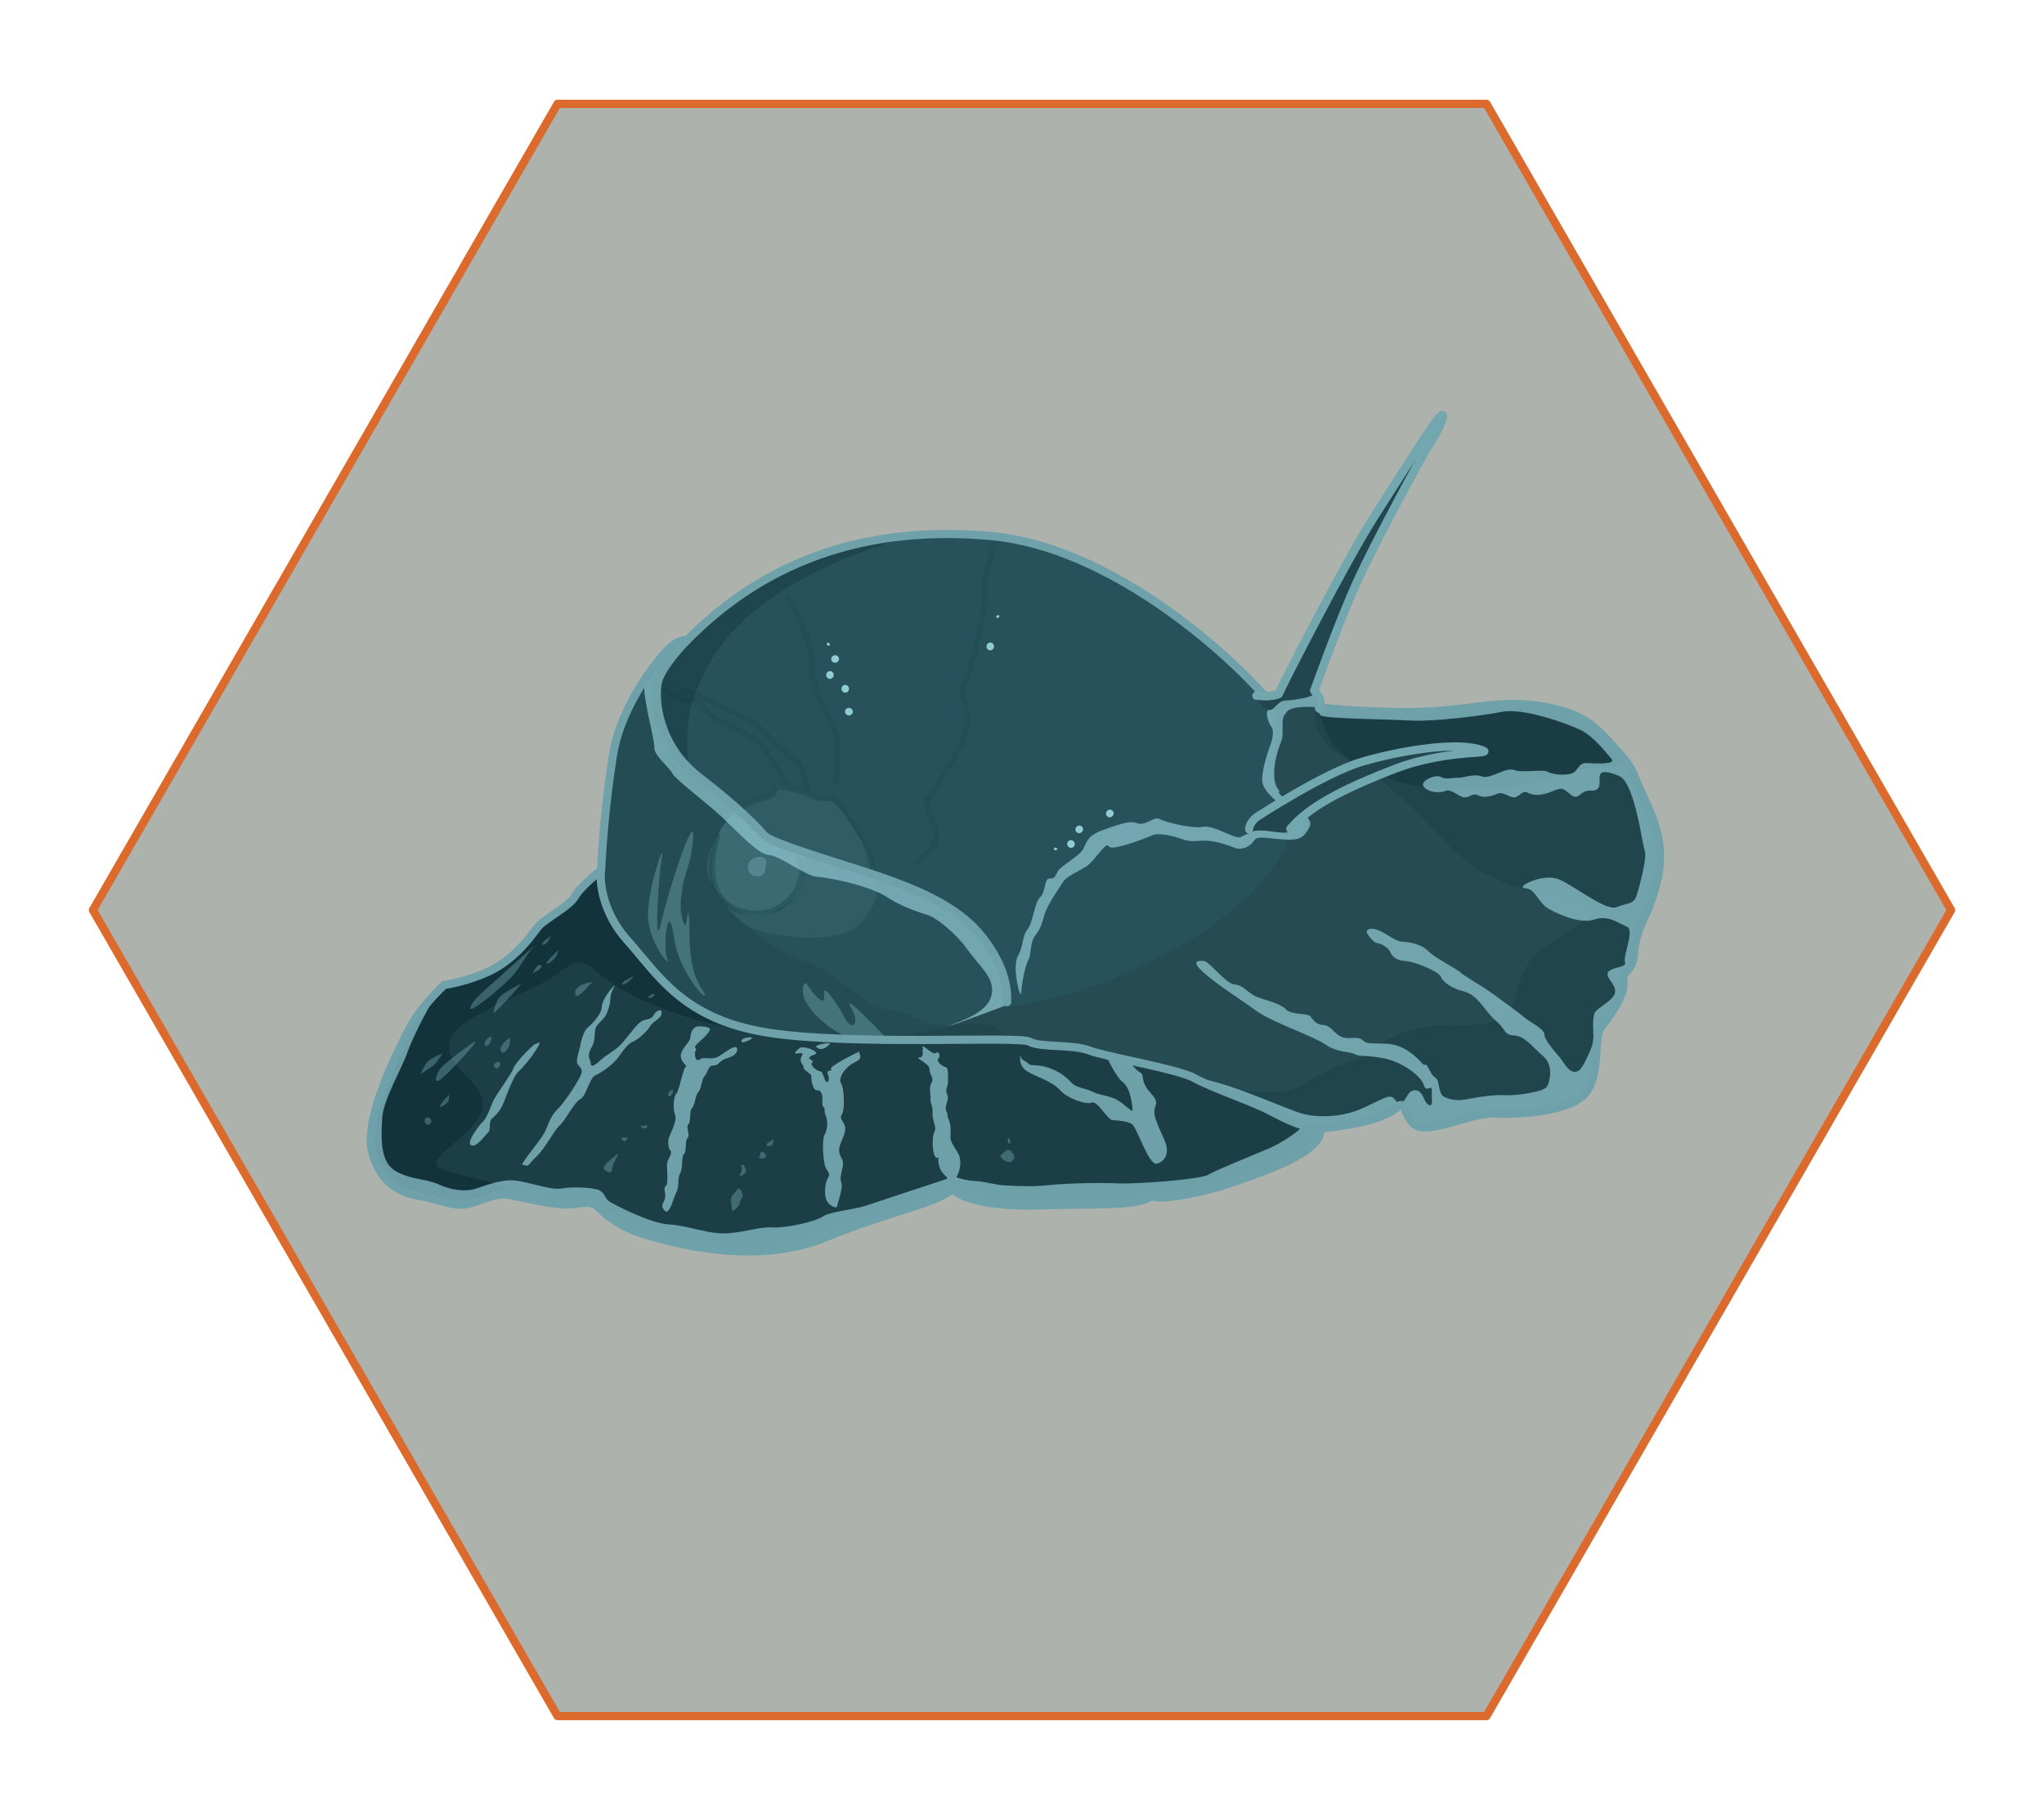 <svg width="374" height="333" viewBox="0 0 374 333" fill="none" xmlns="http://www.w3.org/2000/svg">
<path opacity="0.5" d="M270.891 19L103.106 19C102.314 19 101.586 19.428 101.179 20.113L17.287 165.387C16.902 166.072 16.902 166.906 17.287 167.612L101.179 312.887C101.565 313.572 102.314 314 103.106 314L270.891 314C271.682 314 272.41 313.572 272.817 312.887L356.709 167.612C357.094 166.928 357.094 166.093 356.709 165.387L272.817 20.113C272.431 19.428 271.682 19 270.891 19Z" fill="#5D665C"/>
<path d="M181.434 98.087C202.559 100.047 223.55 118.425 231.405 127.369C232.204 127.413 233.42 127.145 233.929 127.006C234.51 125.536 246.282 102.647 251.214 94.905C256.145 87.164 261.631 78.451 263.238 76.537C264.845 74.622 263.655 78.062 262.02 80.476C260.386 82.89 252.02 98.455 248.614 105.779C245.207 113.104 241.055 124.894 240.474 126.364C240.631 126.54 241.035 127.096 241.39 127.917C241.835 128.943 241.39 127.916 241.308 129.414C243.462 129.699 249.673 130.274 257.284 130.291C266.797 130.312 272.247 128.507 278.238 128.836C284.229 129.165 287.81 130.578 289.752 131.686C291.694 132.794 293.592 134.787 295.993 137.478C299.23 141.105 298.263 140.679 300.957 146.335C303.651 151.991 303.856 155.016 303.692 158.011C303.528 161.007 302.296 164.787 301.161 167.228C300.025 169.67 299.132 171.684 298.967 174.679C298.803 177.675 296.666 177.614 297.056 179.638C297.445 181.663 294.646 185.894 293.039 187.809C291.431 189.724 292.976 195.905 290.261 199.762C287.545 203.619 276.946 203.95 273.451 203.758C269.957 203.567 263.835 206.462 260.341 206.27C256.846 206.078 257.498 200.761 255.674 202.542C252.925 205.226 244.282 206.257 241.619 206.449C242.038 211.028 230.577 214.548 224.449 216.715C221.911 217.613 212.511 219.917 210.569 218.809C208.779 220.783 199.268 220.247 190.803 220.54C180.694 220.889 175.646 219.099 174.23 217.519C171.661 220.154 163.004 221.484 151.22 226.346C139.436 231.207 126.165 228.256 118.619 226.082C112.774 224.398 110.561 221.846 109.18 220.636C107.824 219.448 105.668 220.522 103.171 220.385C100.675 220.248 96.688 219.396 93.72 218.732C90.752 218.069 89.064 219.352 86.014 220.187C82.964 221.021 80.193 219.359 77.052 218.874C74.088 218.416 69.808 217.055 68.14 210.954C66.472 204.854 72.584 192.765 74.828 188.382C76.623 184.875 79.879 181.481 81.284 180.223C82.966 179.981 87.158 179.043 90.463 177.221C94.594 174.944 97.309 171.087 98.39 169.644C99.47 168.201 104.101 165.952 105.209 164.009C106.095 162.456 108.756 160.198 109.975 159.264C110.167 155.769 110.578 148.28 112.124 138.35C113.671 128.42 121.153 119.817 122.733 118.401C123.997 117.269 125.312 117.04 125.811 117.068C137.479 105.189 155.029 95.636 181.434 98.087Z" fill="#21454D"/>
<path opacity="0.23" d="M114.781 172.046C110.251 166.99 109.689 161.418 109.974 159.264C108.755 160.198 106.094 162.456 105.208 164.01C104.099 165.952 99.469 168.201 98.388 169.644C97.308 171.087 94.592 174.944 90.462 177.221C87.157 179.043 82.965 179.982 81.283 180.223C79.878 181.481 76.621 184.875 74.826 188.382C72.583 192.765 66.47 204.854 68.139 210.954C69.807 217.055 74.086 218.416 77.051 218.874C80.192 219.359 82.963 221.021 86.013 220.187C89.063 219.352 90.751 218.069 93.719 218.732C96.687 219.396 100.674 220.248 103.17 220.385C105.666 220.522 107.823 219.448 109.179 220.637C110.559 221.846 112.773 224.398 118.618 226.082C126.164 228.256 139.435 231.207 151.219 226.346C163.003 221.484 171.66 220.154 174.229 217.519C175.645 219.099 180.693 220.889 190.801 220.54C199.267 220.247 208.777 220.783 210.567 218.809C212.51 219.917 221.91 217.613 224.448 216.715C230.576 214.548 242.037 211.028 241.618 206.449C238.955 206.64 234.92 204.586 232.389 203.242C229.267 201.583 221.469 198.932 218.555 197.27C215.642 195.608 202.245 193.37 199.304 192.207C196.363 191.044 190.317 191.714 188.375 190.606C186.433 189.498 156.786 191.377 140.892 189.002C124.998 186.628 120.443 178.366 114.781 172.046Z" fill="#0D2B34"/>
<path opacity="0.28" d="M181.433 98.087C202.557 100.047 223.548 118.425 231.403 127.369C232.914 129.054 233.533 131.158 233.654 131.999L233.215 139.987C232.976 141.309 232.786 144.17 233.94 145.034C235.094 145.899 237.585 148.573 238.686 149.802C238.807 150.643 238.643 152.403 237.024 152.715C234.999 153.105 233.815 165.558 207.115 177.614C199.571 181.019 193.306 182.865 183.711 184.341C174.116 185.818 177.309 191.501 140.891 189.002C124.997 186.628 120.443 178.366 114.78 172.046C110.25 166.99 109.688 161.418 109.973 159.264C110.165 155.769 110.576 148.28 112.123 138.35C113.669 128.42 121.151 119.817 122.731 118.401C123.995 117.269 125.31 117.041 125.809 117.068C137.477 105.189 155.027 95.637 181.433 98.087Z" fill="#3B747E"/>
<path opacity="0.28" d="M233.216 139.987L233.654 131.999C233.605 131.659 233.475 131.112 233.237 130.47L234.79 129.557C236.823 129.001 240.879 128.089 240.835 128.888C240.781 129.886 239.492 134.815 245.335 138.148C259.901 146.459 261.97 153.204 269.755 158.517C279.705 165.305 292.474 164.27 291.339 166.712C290.203 169.153 286.1 170.931 281.942 173.707C277.783 176.484 277.345 184.472 275.765 185.887C274.185 187.303 267.64 187.945 263.147 187.698C258.653 187.452 251.445 191.062 250.364 192.505C249.283 193.948 244.236 194.673 238.525 198.366C232.814 202.058 220.525 197.879 218.056 197.242C216.081 196.733 206.396 193.765 201.8 192.344L192.342 191.325L187.404 190.052L178.862 190.585L155.862 189.626C151.786 189.602 146.873 189.413 140.892 189.002L155.862 189.626C176.605 189.748 175.692 185.575 183.711 184.341C193.307 182.865 199.572 181.019 207.115 177.613C233.816 165.558 235 153.104 237.024 152.715C238.644 152.403 238.807 150.643 238.686 149.801C237.585 148.572 235.095 145.899 233.94 145.034C232.786 144.17 232.976 141.309 233.216 139.987Z" fill="#32595F"/>
<path opacity="0.56" d="M114.782 172.046C110.253 166.99 109.69 161.418 109.975 159.264C108.756 160.198 106.095 162.456 105.209 164.01C104.101 165.952 99.471 168.201 98.39 169.644C97.309 171.087 94.594 174.944 90.463 177.221C87.158 179.043 82.966 179.982 81.284 180.223C79.88 181.481 76.623 184.875 74.828 188.382C72.585 192.765 66.472 204.854 68.14 210.954C69.808 217.055 74.088 218.416 77.053 218.874C80.194 219.359 82.964 221.021 86.014 220.187C89.065 219.352 90.752 218.069 93.72 218.732C92.898 215.953 83.36 215.39 80.447 213.728C77.534 212.065 85.741 208.51 88.012 203.627C90.283 198.744 81.433 195.755 82.207 190.79C82.98 185.824 97.733 181.626 102.444 177.879C107.156 174.131 106.52 176.6 113.79 181.005C121.06 185.41 132.905 188.564 140.893 189.002C125 186.628 120.445 178.366 114.782 172.046Z" fill="#0D2B34"/>
<path opacity="0.18" d="M130.363 161.885C127.387 157.715 131.595 151.603 134.071 149.069L135.096 148.624L138.925 151.839C140.71 152.771 144.674 154.758 146.25 155.245C148.219 155.854 147.193 156.298 146.974 160.292C146.755 164.286 144.204 165.148 141.099 166.981C137.994 168.813 134.083 167.096 130.363 161.885Z" fill="#72A7B0"/>
<path opacity="0.12" d="M137.44 169.784C133.528 168.067 130.306 162.883 129.998 159.361C129.636 156.837 130.273 154.368 131.381 152.426C132.489 150.484 135.704 146.654 138.227 146.292C140.751 145.93 141.777 145.485 141.859 143.987C141.941 142.49 148.294 145.342 149.266 145.896C150.237 146.45 150.736 146.478 152.234 146.56C153.731 146.642 159.202 156.456 160.063 159.007C160.925 161.558 161.26 164.581 157.518 168.883C153.777 173.184 141.215 171.441 137.44 169.784Z" fill="#72A7B0"/>
<path opacity="0.51" d="M160.399 162.031C160.019 159.84 158.98 155.042 157.87 153.379C156.481 151.3 153.288 145.616 151.264 146.006C150.028 146.244 149.195 145.944 148.285 145.536M135.069 149.123C135.123 148.125 136.703 146.709 138.728 146.32C140.752 145.93 141.778 145.485 141.833 144.487C141.87 143.812 143.01 143.884 144.353 144.189M121.796 126.362C122.767 126.916 125.181 128.551 126.207 128.106C127.233 127.662 128.204 128.216 128.648 129.242C129.093 130.268 129.565 130.794 132.006 131.93C134.447 133.065 138.831 135.309 139.747 136.861C140.664 138.414 143.932 142.729 144.353 144.189M144.353 144.189C144.997 144.336 145.688 144.536 146.326 144.733C147.093 144.971 147.705 145.275 148.285 145.536M148.285 145.536C147.801 145.315 147.072 140.268 145.629 139.187C144.186 138.106 140.828 135.418 140.384 134.392C139.939 133.366 135.084 130.596 133.613 130.015C132.143 129.433 128.73 127.744 127.759 127.19C126.788 126.636 125.29 126.554 124.292 126.499M152.926 143.093C152.953 142.593 153.809 136.131 152.92 134.079C152.031 132.027 147.948 124.292 148.557 122.322C149.166 120.352 146.137 111.673 144.25 109.567M167.635 157.921C168.855 156.986 171.316 154.718 171.404 153.12C171.514 151.123 168.737 146.965 169.791 146.021C170.844 145.077 176.884 135.394 177.048 132.398C177.212 129.403 175.38 126.298 176.46 124.855C177.541 123.412 180.168 112.039 180.305 109.542C180.442 107.046 179.97 106.519 180.579 104.55C181.188 102.58 181.325 100.084 182.378 99.14M131.355 152.926C129.98 156.689 128.905 164.709 135.607 166.679C143.985 169.142 148.472 160.375 146.14 157.242" stroke="#1D4B52" stroke-linecap="round" stroke-linejoin="round"/>
<path opacity="0.26" d="M247.278 139.256C243.016 136.619 241.522 131.596 241.308 129.414L250.794 129.935L267.851 129.369L279.416 128.501L292.177 133.207L298.311 140.054C297.303 140.165 294.789 140.361 292.792 140.251C290.296 140.115 281.063 144.115 270.524 144.538C259.985 144.961 252.605 142.553 247.278 139.256Z" fill="#09242C"/>
<path opacity="0.42" d="M127.286 126.663C125.448 130.969 125.325 138.073 126.464 141.641C124.753 139.377 121.057 134.333 119.968 132.271C118.608 129.692 120.906 124.31 122.096 120.87C123.048 118.118 139.749 100.306 165.902 98.236C134.845 107.549 129.867 120.62 127.286 126.663Z" fill="#14343C"/>
<path opacity="0.19" d="M113.977 131.942C115.482 126.416 121.143 119.983 123.786 117.458L125.81 117.068L119.825 125.753L121.855 134.377L127.935 142.222L135.621 148.152C131.573 148.932 129.082 157.809 130.833 162.411C132.583 167.014 142.185 174.552 147.122 175.824C152.06 177.096 157.742 183.973 162.161 184.661C167.126 185.434 171.23 188.063 173.007 187.76C184.128 185.867 184.039 190.535 186.378 190.497C179.361 190.613 140.864 189.502 134.955 187.675C129.046 185.849 127.159 183.742 124.245 182.08C121.332 180.418 119.082 175.788 115.725 173.1C112.367 170.412 110.172 164.783 110.002 158.765C109.831 152.746 112.096 138.849 113.977 131.942Z" fill="#14343C"/>
<g opacity="0.7">
<path d="M188.075 196.098C186.521 195.212 186.538 193.677 186.741 193.02C186.686 194.019 187.685 194.074 188.157 194.6C188.629 195.127 189.655 194.682 191.624 195.291C193.594 195.9 195.037 196.981 195.981 198.034C196.924 199.087 198.921 199.197 199.893 199.751C200.864 200.305 202.361 200.387 203.832 200.969C205.302 201.55 207.19 203.657 207.217 203.157C207.244 202.658 206.937 199.136 205.494 198.055C204.339 197.191 202.866 194.239 202.273 192.871C203.262 193.092 205.435 193.646 206.212 194.089C207.183 194.643 207.628 195.669 208.599 196.223C209.57 196.777 208.517 197.72 210.404 199.827C212.292 201.934 211.293 201.879 211.211 203.377C211.129 204.874 212.961 207.979 213.378 209.505C213.795 211.03 213.214 212.5 211.689 212.917C210.164 213.334 208.051 206.208 207.08 205.654C206.109 205.1 204.611 205.017 203.613 204.963C202.614 204.908 200.809 201.304 199.783 201.748C198.757 202.192 195.317 201.002 193.902 199.422C192.486 197.842 190.017 197.206 188.075 196.098Z" fill="#91CBD4"/>
<path d="M170.075 195.611C170.129 194.613 167.189 193.45 168.187 193.505C168.986 193.548 168.908 192.543 168.769 192.034C169.268 192.062 168.768 192.034 168.795 191.535C168.822 191.036 170.71 193.142 171.236 192.67C171.763 192.198 172.208 193.224 171.681 193.696C171.154 194.168 172.597 195.249 173.096 195.276C173.596 195.304 173.459 197.8 173.431 198.299C173.404 198.798 172.877 199.27 173.322 200.296C173.766 201.322 172.713 202.266 173.157 203.292C173.602 204.317 173.13 203.791 173.574 204.817C174.019 205.843 173.964 206.841 173.909 207.84C173.855 208.838 174.326 209.365 175.243 210.917C176.159 212.47 175.55 214.439 174.996 215.41C175.486 215.604 176.866 216.014 178.464 216.101C180.461 216.211 181.931 216.792 183.928 216.902C185.925 217.012 188.92 217.176 191.944 216.841C194.967 216.506 201.485 216.363 204.48 216.527C207.476 216.692 219.539 215.852 221.092 214.935C222.644 214.019 230.325 210.935 232.377 210.046C234.428 209.157 238.062 206.853 238.629 205.632L233.705 204.11L218.557 197.27C224.048 197.571 235.756 203.221 238.724 203.885C241.693 204.549 245.215 204.241 247.766 203.379C250.317 202.518 252.396 201.13 253.921 200.713C255.446 200.296 255.337 202.293 256.363 201.848C257.388 201.403 257.498 199.407 258.996 199.489C260.494 199.571 260.384 201.568 261.355 202.122C262.326 202.676 261.909 201.151 261.991 199.653C262.073 198.155 260.965 200.098 260.548 198.572C260.131 197.047 256.773 194.359 253.306 193.668C249.839 192.977 248.813 193.422 247.842 192.868C246.871 192.314 244.846 192.703 242.432 191.069C240.018 189.434 232.639 187.026 229.753 184.865C226.867 182.703 214.946 175.322 220.234 175.83C221.416 175.943 224.226 180.055 226.006 180.152C227.503 180.234 228.42 181.787 229.89 182.368C231.36 182.95 234.329 183.613 235.272 184.667C236.216 185.72 239.239 185.385 239.711 185.912C240.183 186.438 240.627 187.464 242.125 187.547C243.622 187.629 244.04 189.154 245.51 189.735C246.98 190.317 248.533 189.401 249.476 190.454C250.42 191.507 253.997 190.201 256.91 191.863C259.824 193.525 260.242 195.031 260.754 194.819C261.267 194.606 261.656 196.63 262.627 197.184C263.599 197.738 262.962 200.207 264.433 200.789C265.903 201.37 266.902 201.425 268.926 201.035C270.95 200.646 273.474 200.283 275.471 200.393C277.468 200.502 282.515 199.778 283.069 198.807C283.623 197.836 284.287 194.867 282.372 193.26C280.457 191.653 279.069 189.574 277.072 189.464C275.075 189.355 275.629 188.384 273.714 186.776C271.8 185.169 270.466 182.091 267.997 181.455C265.529 180.819 264.086 179.738 263.641 178.712C263.197 177.686 258.786 175.942 257.288 175.86C255.79 175.778 254.819 175.224 254.375 174.198C253.93 173.172 252.46 172.59 251.96 172.563C251.461 172.536 250.046 170.956 250.073 170.456C250.1 169.957 251.126 169.513 253.069 170.621C255.011 171.729 255.483 172.256 256.98 172.338C258.478 172.42 260.448 173.029 261.391 174.082C262.335 175.135 266.719 177.379 267.191 177.905C267.662 178.432 271.547 180.648 272.99 181.729C274.433 182.81 278.29 185.525 278.762 186.052C279.234 186.578 282.646 188.268 282.591 189.266C282.537 190.264 284.891 192.892 285.366 193.423L285.368 193.425C285.839 193.951 286.742 195.763 287.727 196.058C288.712 196.353 289.252 195.641 289.806 194.67C290.36 193.698 291.496 191.257 291.55 190.259C291.605 189.26 291.27 186.237 291.824 185.266C292.378 184.295 295.456 182.962 295.538 181.464C295.62 179.966 293.678 178.858 294.232 177.887C294.786 176.916 297.782 177.08 297.337 176.054C296.893 175.028 299.164 170.146 297.693 169.564C296.223 168.983 294.308 167.375 291.757 168.237C289.206 169.098 285.294 167.382 283.352 166.274C281.41 165.165 281.048 162.642 279.051 162.532C277.054 162.423 282.211 159.701 285.151 160.864C288.092 162.027 293.836 166.849 295.888 165.96C297.94 165.071 298.911 165.625 299.52 163.655C300.129 161.686 301.401 156.748 300.957 155.722C300.512 154.696 299.145 143.104 296.205 141.941C293.264 140.778 292.737 141.25 292.683 142.249C292.628 143.247 293.045 144.772 291.048 144.663C289.051 144.553 288.941 146.55 287.498 145.469C286.055 144.389 286.083 143.889 284.031 144.778C281.979 145.667 280.481 145.585 279.51 145.031C278.539 144.477 277.958 145.947 276.959 145.893C275.961 145.838 275.017 144.784 273.991 145.229C272.965 145.673 271.44 146.09 270.469 145.536C269.498 144.982 268.944 145.953 267.945 145.899C266.947 145.844 265.531 144.264 264.505 144.708C263.48 145.153 261.483 145.043 260.539 143.99C259.595 142.937 262.673 141.603 263.644 142.157C264.615 142.711 265.641 142.267 266.639 142.322C267.638 142.377 269.69 141.488 271.16 142.069C272.63 142.65 275.477 140.303 277.09 140.892C278.704 141.482 282.253 140.675 283.224 141.229C284.195 141.783 286.692 141.92 287.717 141.475C288.743 141.031 288.826 139.533 290.323 139.615C291.821 139.697 295.815 139.917 294.871 138.863C293.928 137.81 291.596 134.678 289.154 133.542C286.713 132.407 278.862 129.472 274.813 130.251C270.764 131.031 262.195 132.063 258.201 131.844C254.207 131.624 242.697 131.494 241.726 130.94C241.068 130.565 241.567 130.023 241.494 129.687C241.459 129.527 241.293 129.414 240.809 129.387C239.312 129.305 235.817 129.113 235.235 130.583C234.182 131.527 235.044 134.078 234.462 135.549C233.881 137.019 233.275 138.927 233.162 140.985C233.052 142.982 233.497 144.008 233.968 144.535C234.44 145.062 233.469 144.508 234.413 145.561C235.357 146.614 240.712 149.412 239.604 151.354C238.496 153.296 237.969 153.768 234.974 153.604C231.978 153.439 230.009 152.831 229.455 153.802C228.901 154.773 227.348 155.689 225.878 155.108C224.407 154.526 222.438 153.917 220.94 153.835C219.442 153.753 217.917 154.17 216.447 153.589C214.976 153.007 212.008 152.344 210.982 152.788C209.956 153.232 203.302 155.872 202.857 154.846C202.413 153.82 200.197 157.704 198.644 158.621C197.092 159.537 195.04 160.426 194.486 161.397C193.932 162.368 191.77 165.254 191.162 167.224C190.553 169.193 190.525 169.693 189.445 171.136C188.364 172.578 188.754 174.603 188.2 175.574C187.646 176.545 186.982 179.513 186.872 181.51C186.763 183.507 185.122 176.907 186.23 174.965C187.338 173.023 186.921 171.498 188.002 170.055C189.082 168.612 189.274 165.117 190.328 164.173C191.381 163.23 191.019 160.706 192.017 160.761C193.016 160.816 193.043 160.316 193.597 159.345C194.151 158.374 197.755 156.569 198.337 155.099C198.918 153.628 199.472 152.657 202.023 151.796C204.574 150.934 206.626 150.045 208.096 150.627C209.567 151.208 211.174 149.293 212.145 149.847C213.116 150.401 218.054 151.674 220.078 151.284C222.103 150.894 225.96 153.61 226.986 153.165C228.012 152.721 229.564 151.805 230.563 151.859C231.561 151.914 234.529 152.578 236.054 152.161C237.58 151.744 236.245 148.666 234.803 147.585C233.36 146.505 231.445 144.897 231.028 143.372C230.611 141.847 231.829 137.908 232.41 136.437C232.992 134.967 233.074 133.469 232.602 132.943C232.13 132.416 231.269 129.865 232.267 129.92C233.266 129.975 233.875 128.005 235.372 128.087C236.835 128.167 241.207 127.452 240.532 126.437C241.446 126.918 241.734 128.962 241.494 129.687C244.742 130.12 252.644 130.91 258.269 130.608C265.3 130.23 273.37 129.171 275.866 129.308C278.363 129.445 282.384 129.165 285.352 129.828C287.726 130.359 290.244 131.933 291.206 132.653L296.424 137.947L298.756 141.079L302.284 149.786L303.843 157.883L300.135 170.7L298.254 177.607L297.091 180.548L292.686 187.817L290.503 200.216L282.823 203.3L272.284 203.723L260.11 206.56L256.363 201.848L251.705 204.597L241.583 206.545L239.367 210.43L223.978 217.097L210.362 218.853L198.243 220.692L182.239 220.315L174.361 217.879L163.603 222.297L148.796 227.493L138.701 228.942L121.781 227.012L112.96 223.524L108.63 220.282L103.112 220.479L91.711 218.352L84.085 220.437L76.679 218.528L71.436 217.239L67.686 209.021L70.23 199.146L74.772 189.38L80.445 180.678C78.896 183.431 75.56 189.624 74.608 192.376C73.418 195.816 70.121 201.143 69.929 204.638C69.737 208.132 69.491 212.626 72.404 214.288C75.317 215.95 77.841 215.588 80.282 216.723C82.724 217.859 85.22 217.996 86.745 217.578C88.27 217.161 91.349 215.828 93.845 215.965C96.341 216.102 100.751 217.846 102.776 217.457C104.801 217.067 108.795 217.286 109.766 217.84C110.737 218.394 110.682 219.393 111.653 219.947C112.624 220.501 118.95 223.852 122.445 224.044C125.94 224.236 129.851 225.953 133.373 225.645C136.895 225.338 138.947 224.449 141.443 224.586C143.94 224.723 149.201 223.509 150.567 222.583C151.934 221.656 156.141 221.386 158.692 220.525C161.243 219.663 172.3 216.02 172.972 215.8C174.284 215.371 171.501 215.219 171.693 211.724C170.64 212.668 170.387 208.147 170.941 207.176C171.495 206.205 170.552 205.152 170.634 203.654C170.716 202.156 170.217 202.129 170.272 201.13C170.326 200.132 169.883 199.106 170.436 198.135C170.989 197.164 170.02 196.61 170.075 195.611Z" fill="#91CBD4"/>
<path d="M152.046 195.623C151.668 195.202 155.345 193.301 157.23 192.403C157.203 192.902 157.676 193.428 157.148 193.9C156.62 194.372 156.123 194.345 155.07 195.289C154.016 196.232 153.435 197.703 153.907 198.229C154.379 198.756 154.659 202.777 154.105 203.748C153.551 204.719 154.05 204.747 154.494 205.773C154.939 206.799 154.385 207.77 153.803 209.24C153.222 210.71 153.694 211.237 154.138 212.263C154.583 213.289 153.475 215.231 153.919 216.257C154.364 217.283 153.201 220.224 153.173 220.723C153.146 221.222 151.676 220.641 151.231 219.615C150.787 218.589 150.896 216.592 151.45 215.621C152.004 214.65 151.505 214.622 151.061 213.596C150.616 212.57 150.335 208.549 150.89 207.578C151.445 206.607 151.525 205.109 151.082 204.083C150.638 203.057 151.137 203.085 150.664 202.558C150.191 202.031 150.747 201.06 150.302 200.034C149.858 199.009 149.304 199.98 148.86 198.954C148.415 197.928 148.442 197.429 148.47 196.929C148.497 196.43 147.027 195.849 147.054 195.349C147.082 194.85 146.111 194.296 146.665 193.325C147.219 192.354 146.193 192.798 145.694 192.771C145.194 192.744 145.721 192.272 146.248 191.8C146.774 191.328 148.744 191.937 149.216 192.464C149.688 192.99 148.689 192.935 148.163 193.407C147.636 193.879 149.133 193.961 148.606 194.433C148.079 194.905 149.522 195.986 150.022 196.013C150.521 196.04 150.493 196.54 150.938 197.566C151.382 198.591 151.937 197.62 151.492 196.594C151.048 195.569 152.518 196.15 152.046 195.623Z" fill="#91CBD4"/>
<path d="M149.27 191.465C149.797 190.993 152.321 190.631 151.794 191.103C151.267 191.575 150.214 192.518 149.27 191.465Z" fill="#91CBD4"/>
<path d="M135.791 190.725C136.29 190.753 138.342 189.864 137.343 189.809C136.345 189.754 135.319 190.199 135.791 190.725Z" fill="#91CBD4"/>
<path d="M127.221 191.757C126.749 191.231 129.328 189.87 129.909 188.4C129.937 187.9 128.938 187.846 127.939 187.791C126.941 187.736 126.387 188.707 126.332 189.706C126.277 190.704 125.251 191.149 124.67 192.619C124.088 194.089 126.031 195.197 125.531 195.17C125.032 195.143 124.286 199.608 123.76 200.08C123.233 200.552 123.096 203.048 123.541 204.074C123.985 205.1 122.323 208.013 122.295 208.513C122.268 209.012 122.213 210.01 122.685 210.537C123.157 211.064 122.104 212.007 122.049 213.006C121.994 214.004 122.356 216.528 121.83 217C121.303 217.472 121.776 217.998 121.721 218.997C121.666 219.995 120.641 220.44 121.584 221.493C122.528 222.546 123.219 219.079 123.773 218.108C124.327 217.137 123.91 215.612 124.464 214.641C125.018 213.67 124.628 211.645 125.155 211.173C125.682 210.701 125.292 208.677 125.819 208.205C126.345 207.733 125.429 206.181 125.955 205.709C126.482 205.237 126.092 203.213 126.619 202.741C127.146 202.269 127.255 200.272 127.782 199.8C128.309 199.328 128.418 197.331 128.945 196.859C129.471 196.388 129.554 194.89 130.552 194.945C131.551 194.999 131.605 194.001 133.131 193.584C134.656 193.167 135.21 192.196 134.738 191.669C134.266 191.142 132.159 193.03 131.134 193.474C130.108 193.919 128.637 193.337 128.111 193.809C127.584 194.281 127.112 193.754 127.167 192.756C127.222 191.757 127.693 192.284 127.221 191.757Z" fill="#91CBD4"/>
<path d="M98.085 211.691C96.505 213.107 96.977 213.633 95.507 213.052C96.615 211.11 99.275 208.251 99.857 206.781L99.857 206.781C100.438 205.31 101.02 203.84 102.073 202.896C103.126 201.953 106.396 197.124 106.45 196.126C106.505 195.128 105.507 195.073 105.561 194.074C105.616 193.076 106.198 191.605 106.225 191.106C106.252 190.607 106.861 188.637 107.388 188.165C107.915 187.694 110.021 185.806 110.103 184.308C110.186 182.811 111.793 180.896 112.319 180.424C112.846 179.952 111.765 181.395 111.711 182.394C111.656 183.392 111.628 183.891 111.047 185.361C110.466 186.832 108.94 187.249 108.858 188.747C108.776 190.244 108.749 190.744 108.195 191.715C107.641 192.686 107.599 193.445 108.058 194.211C107.975 195.709 109.029 194.765 110.082 193.821C111.135 192.878 112.161 192.433 113.215 191.49C114.268 190.546 115.903 188.132 116.956 187.188C118.009 186.244 118.98 186.798 119.534 185.827C120.088 184.856 121.114 184.412 121.059 185.41C121.005 186.409 119.479 186.826 118.925 187.797C118.371 188.768 116.791 190.184 115.766 190.628C114.74 191.073 114.186 192.044 113.105 193.487C112.024 194.93 109.945 196.318 108.919 196.762C107.893 197.207 107.202 200.674 106.176 201.118C105.151 201.563 103.461 204.975 102.408 205.919C101.354 206.863 99.665 210.275 98.085 211.691Z" fill="#91CBD4"/>
<path d="M93.969 195.441C94.434 194.265 96.657 192.083 97.71 191.139L98.737 190.695C98.682 191.694 95.994 195.051 94.941 195.995C93.888 196.939 92.697 200.379 92.116 201.849C91.534 203.319 90.481 204.263 89.954 204.735C89.428 205.207 89.844 206.732 89.318 207.204C88.792 207.676 87.156 210.09 86.185 209.536C85.214 208.982 87.902 205.624 88.429 205.152C88.955 204.68 89.537 203.21 90.118 201.74L90.118 201.739C90.7 200.269 93.388 196.911 93.969 195.441Z" fill="#91CBD4"/>
<path d="M184.239 183.869C183.213 184.314 174.182 187.657 173.507 187.787C176.585 186.454 182.328 184.842 181.435 180.21C181.045 178.186 178.659 176.052 176.799 173.446C174.939 170.84 171.581 168.152 170.111 167.571C168.641 166.989 165.673 166.326 162.287 164.137C158.902 161.948 151.468 160.539 149.471 160.429C147.474 160.32 142.674 156.551 140.677 156.441C138.68 156.332 134.905 152.119 132.046 149.458C129.188 146.798 123.416 142.475 122.971 141.449C122.527 140.423 119.641 138.262 119.723 136.764C119.805 135.266 117.693 128.14 117.857 125.144C117.964 123.196 122.136 119.572 125.37 117.121C125.987 116.555 126.661 116.055 127.391 115.652C126.808 116.057 126.114 116.558 125.37 117.121C122.499 119.758 120.845 123.837 120.299 126.28C119.635 129.248 122.329 134.904 123.218 136.956C124.107 139.007 128.463 141.75 129.379 143.303C130.295 144.855 135.596 148.651 136.567 149.205C137.538 149.759 140.369 152.919 141.34 153.473C142.311 154.027 141.812 154 144.281 154.636C146.75 155.272 153.103 158.125 154.573 158.706C156.044 159.288 156.071 158.788 157.541 159.37C159.012 159.951 159.983 160.505 161.953 161.114C163.922 161.723 164.948 161.279 166.391 162.359C167.834 163.44 170.303 164.076 173.865 166.275C177.427 168.473 177.518 169.48 178.489 170.034C179.46 170.588 181.709 175.218 183.07 177.796C184.431 180.375 185.264 183.425 184.239 183.869Z" fill="#91CBD4"/>
</g>
<g opacity="0.36">
<path d="M100.801 171.279C100.284 171.585 99.243 172.295 99.221 172.695C99.194 173.194 100.22 172.749 100.801 171.279Z" fill="#83B8C0"/>
<path d="M89.27 180.661L97.696 173.112C96.089 175.027 95.507 176.497 93.9 178.412C92.293 180.326 86 185.489 86.055 184.491C86.11 183.492 87.69 182.077 89.27 180.661Z" fill="#83B8C0"/>
<path d="M91.157 182.768C91.6 181.991 94.114 180.593 95.315 179.992C94.761 180.963 91.047 184.765 90.521 185.237C89.994 185.709 90.603 183.739 91.157 182.768Z" fill="#83B8C0"/>
<path d="M108.351 179.705C107.343 179.817 105.311 180.34 105.246 181.538C105.163 183.036 106.217 182.092 108.351 179.705Z" fill="#83B8C0"/>
<path d="M115.922 178.619C115.238 178.915 113.864 179.607 113.842 180.007C113.815 180.506 115.368 179.59 115.922 178.619Z" fill="#83B8C0"/>
<path d="M119.751 181.833C119.585 181.824 119.147 181.9 118.725 182.278C118.199 182.75 119.696 182.832 119.751 181.833Z" fill="#83B8C0"/>
<path d="M93.27 189.894C92.577 190.357 91.279 191.488 91.635 192.308C92.079 193.334 93.687 191.42 93.27 189.894Z" fill="#83B8C0"/>
<path d="M88.694 191.146C88.722 190.646 88.749 190.147 89.775 189.703C90.247 190.229 89.748 190.202 89.72 190.701C89.693 191.2 88.667 191.645 88.694 191.146Z" fill="#83B8C0"/>
<path d="M90.472 195.249C90.095 194.828 90.684 194.426 91.026 194.278C91.525 194.305 91.525 194.305 91.498 194.805C91.471 195.304 90.944 195.776 90.472 195.249Z" fill="#83B8C0"/>
<path d="M80.432 195.7C80.876 194.923 84.461 192.249 86.198 191.009C89.448 188.582 81.349 197.252 80.323 197.697C79.297 198.141 79.878 196.671 80.432 195.7Z" fill="#83B8C0"/>
<path d="M102.163 173.858C101.46 174.487 100.051 175.845 100.029 176.244C100.001 176.743 102.08 175.355 102.163 173.858Z" fill="#83B8C0"/>
<path d="M97.423 178.104C98.107 177.808 99.38 177.11 99.003 176.689C98.531 176.162 97.977 177.133 97.423 178.104Z" fill="#83B8C0"/>
<path d="M77.992 194.564C78.435 193.787 80.246 193.019 81.097 192.732C80.921 192.889 80.459 193.398 80.016 194.175C79.573 194.952 77.743 196.053 76.884 196.507L77.992 194.564Z" fill="#83B8C0"/>
<path d="M80.576 202.217C81.02 201.441 81.833 200.617 82.184 200.303L82.129 201.301C82.102 201.8 80.022 203.189 80.576 202.217Z" fill="#83B8C0"/>
<path d="M77.888 205.575C77.511 205.154 77.768 204.734 77.943 204.577C78.164 204.23 78.942 204.632 78.914 205.131C78.887 205.63 78.36 206.102 77.888 205.575Z" fill="#83B8C0"/>
<path d="M110.483 213.874C110.105 213.452 112.099 211.792 113.143 211.015C113.116 211.514 112.035 212.957 111.98 213.956C111.926 214.954 110.954 214.4 110.483 213.874Z" fill="#83B8C0"/>
<path d="M122.732 200.525C122.311 200.902 122.242 200.331 122.261 199.998C122.787 199.526 122.288 199.499 122.787 199.526C123.314 199.054 123.259 200.053 122.732 200.525Z" fill="#83B8C0"/>
<path d="M114.805 208.102C114.306 208.074 113.402 208.125 113.779 208.546C114.251 209.073 114.778 208.601 114.805 208.102Z" fill="#83B8C0"/>
<path d="M118.437 205.797C117.91 206.269 116.44 205.688 117.411 206.242C118.382 206.796 118.41 206.296 118.437 205.797Z" fill="#83B8C0"/>
<path d="M134.617 221.207C133.564 222.151 134.118 221.179 133.701 219.654C133.756 218.656 134.255 218.683 134.809 217.712C135.363 216.741 136.252 218.793 135.725 219.265C135.199 219.736 135.67 220.263 134.617 221.207Z" fill="#83B8C0"/>
<path d="M135.472 214.744C135.916 213.967 135.712 213.422 135.555 213.246C136.081 212.774 136.526 213.8 136.498 214.3C136.471 214.799 134.918 215.715 135.472 214.744Z" fill="#83B8C0"/>
<path d="M139.132 211.94C138.632 211.913 139.159 211.441 139.186 210.942C139.214 210.443 140.185 210.997 140.157 211.496C140.13 211.995 139.631 211.968 139.132 211.94Z" fill="#83B8C0"/>
<path d="M141.266 209.554C140.924 209.702 140.245 209.898 140.267 209.499C140.294 209 140.794 209.027 141.32 208.555C141.742 208.178 141.459 209.063 141.266 209.554Z" fill="#83B8C0"/>
<path d="M183.202 211.855C182.731 211.328 183.756 210.884 184.283 210.412C185.282 210.467 184.782 210.439 185.254 210.966C185.726 211.492 185.699 211.992 185.172 212.464C184.645 212.935 183.674 212.381 183.202 211.855Z" fill="#83B8C0"/>
<path d="M184.393 208.415C184.338 209.413 184.837 209.441 184.865 208.941C184.892 208.442 184.42 207.916 184.393 208.415Z" fill="#83B8C0"/>
<path d="M124.985 168.6C124.296 166.559 124.566 164.07 124.787 163.081C125.02 160.089 126.559 158.171 126.833 153.178C127.107 148.186 122.291 162.944 120.964 168.88C119.636 174.816 120.431 160.338 121.122 156.871C121.813 153.403 118.878 161.254 118.577 166.746C118.276 172.238 122.994 177.504 122.105 175.453C121.216 173.401 122.236 163.942 123.323 171.513C124.41 179.084 131.098 184.96 128.321 180.801C125.545 176.643 126.4 170.18 126.038 167.656C125.676 165.133 125.846 171.151 124.985 168.6Z" fill="#83B8C0"/>
<path d="M162.359 190.18C163.774 191.76 159.336 190.515 157.339 190.405C155.417 190.3 149.923 187.68 147.507 183.356C146.392 181.719 146.958 178.819 147.874 180.372C148.791 181.924 151.15 184.558 150.788 182.034C150.425 179.51 153.202 183.669 154.562 186.247C155.923 188.826 157.503 187.41 155.671 184.305C153.838 181.2 160.943 188.6 162.359 190.18Z" fill="#83B8C0"/>
<path d="M138.458 160.326C136.88 160.239 136.544 158.719 137.098 157.747C137.652 156.776 139.214 156.638 139.649 156.886C140.62 157.44 140.082 158.118 140.038 158.91C139.984 159.909 139.457 160.381 138.458 160.326Z" fill="#83B8C0"/>
</g>
<path d="M233.888 127.192C232.335 128.108 230.033 127.481 229.866 127.472C230.736 129.335 232.067 130.515 233.09 129.459C234.879 127.612 235.007 128.425 237.015 127.964C238.415 127.642 239.711 127.582 240.562 126.94C240.692 127.205 241.349 128.102 241.267 129.6C241.848 128.129 241.377 127.603 240.433 126.55C241.014 125.079 245.167 113.289 248.573 105.965C251.979 98.64 260.345 83.075 261.979 80.661C263.614 78.247 264.804 74.807 263.197 76.722C261.59 78.637 256.104 87.349 251.173 95.091C246.241 102.832 234.469 125.722 233.888 127.192Z" fill="#21464F"/>
<path d="M249.274 139.366C242.353 141.39 233.674 146.856 230.199 149.336C229.645 150.307 228.753 152.355 228.753 152.355C228.753 152.355 229.132 151.5 233.764 152.254C236.171 152.647 236.404 151.846 236.081 151.661C239.295 147.832 244.979 144.639 255.21 140.693C265.442 136.748 275.001 138.303 270.434 137.022C265.996 135.777 256.195 137.342 249.274 139.366Z" fill="#21464F"/>
<path d="M236.081 151.661C239.296 147.832 244.98 144.638 255.211 140.693C265.443 136.748 275.002 138.303 270.435 137.022C265.997 135.777 256.196 137.342 249.275 139.366C242.354 141.39 230.2 149.336 230.2 149.336C230.2 149.336 228.647 150.252 228.564 151.75" stroke="#72A7B0" stroke-width="1.5" stroke-linecap="round" stroke-linejoin="round"/>
<path d="M231.405 127.369C223.55 118.425 202.559 100.047 181.434 98.087C155.029 95.636 137.479 105.189 125.811 117.068M231.405 127.369C230.606 127.325 230.074 127.296 229.907 127.287M231.405 127.369C232.204 127.413 233.42 127.145 233.929 127.006C234.51 125.536 246.282 102.647 251.214 94.905C256.145 87.164 261.631 78.451 263.238 76.537C264.845 74.622 263.655 78.062 262.02 80.476C260.386 82.89 252.02 98.455 248.614 105.779C245.207 113.104 241.055 124.894 240.474 126.364C240.631 126.54 241.035 127.096 241.39 127.917C241.835 128.943 241.39 127.916 241.308 129.414C243.462 129.699 249.673 130.274 257.284 130.291C266.797 130.312 272.247 128.507 278.238 128.836C284.229 129.165 287.81 130.578 289.752 131.686C291.694 132.794 293.592 134.787 295.993 137.478C299.23 141.105 298.263 140.679 300.957 146.335C303.651 151.991 303.856 155.016 303.692 158.011C303.528 161.007 302.296 164.787 301.161 167.228C300.025 169.67 299.132 171.684 298.967 174.679C298.803 177.675 296.666 177.614 297.056 179.638C297.445 181.663 294.646 185.894 293.039 187.809C291.431 189.724 292.976 195.905 290.261 199.762C287.545 203.619 276.946 203.95 273.451 203.758C269.957 203.567 263.835 206.462 260.341 206.27C256.846 206.078 257.498 200.761 255.674 202.542C252.925 205.226 244.282 206.257 241.619 206.449M125.811 117.068C125.312 117.04 123.997 117.269 122.733 118.401C121.153 119.817 113.671 128.42 112.124 138.35C110.578 148.28 110.167 155.769 109.975 159.264M125.811 117.068C124.222 118.65 120.911 122.407 120.38 124.782C119.717 127.75 120.249 136.292 127.936 142.222C135.623 148.152 138.454 151.312 139.869 152.892C141.285 154.472 156.57 158.816 161.48 160.588C166.39 162.359 174.741 165.321 179.432 171.087C184.123 176.853 184.376 181.373 184.266 183.37M109.975 159.264C109.69 161.418 110.252 166.99 114.782 172.046C120.444 178.366 124.999 186.628 140.893 189.002C156.787 191.377 186.434 189.498 188.376 190.606C190.319 191.714 196.364 191.044 199.305 192.207C202.246 193.37 215.643 195.608 218.557 197.27C221.47 198.932 229.269 201.583 232.391 203.242C234.921 204.586 238.956 206.64 241.619 206.449M109.975 159.264C108.756 160.198 106.095 162.456 105.209 164.009C104.101 165.952 99.47 168.201 98.39 169.644C97.309 171.087 94.594 174.944 90.463 177.221C87.158 179.043 82.966 179.981 81.284 180.223C79.879 181.481 76.623 184.875 74.828 188.382C72.584 192.765 66.472 204.854 68.14 210.954C69.808 217.055 74.088 218.416 77.052 218.874C80.193 219.359 82.964 221.021 86.014 220.187C89.064 219.352 90.752 218.069 93.72 218.732C96.688 219.396 100.675 220.248 103.171 220.385C105.668 220.522 107.824 219.448 109.18 220.636C110.561 221.846 112.774 224.398 118.619 226.082C126.165 228.256 139.436 231.207 151.22 226.346C163.004 221.484 171.661 220.154 174.23 217.519C175.646 219.099 180.694 220.889 190.803 220.54C199.268 220.247 208.779 220.783 210.569 218.809C212.511 219.917 221.911 217.613 224.449 216.715C230.577 214.548 242.038 211.028 241.619 206.449" stroke="#6EA1AA" stroke-width="1.5" stroke-linecap="round" stroke-linejoin="round"/>
<path d="M241.419 129.695C242 128.225 241.418 127.418 240.474 126.364C241.055 124.894 245.208 113.104 248.614 105.779C252.02 98.455 260.386 82.89 262.02 80.476C263.655 78.062 264.845 74.622 263.238 76.537C261.631 78.451 256.145 87.164 251.214 94.905C246.282 102.647 234.56 125.517 233.979 126.988C232.588 127.59 230.906 127.341 229.907 127.287" stroke="#72A7B0" stroke-width="1.5" stroke-linecap="round" stroke-linejoin="round"/>
<path d="M151.331 117.665C151.425 117.564 151.604 117.578 151.729 117.696C151.855 117.814 151.88 117.991 151.785 118.092C151.69 118.192 151.512 118.178 151.386 118.06C151.261 117.942 151.236 117.765 151.331 117.665Z" fill="#91CBD4"/>
<path d="M192.82 155.318C192.81 155.456 192.941 155.578 193.113 155.59C193.285 155.603 193.432 155.501 193.441 155.363C193.451 155.225 193.32 155.103 193.148 155.091C192.977 155.079 192.829 155.181 192.82 155.318Z" fill="#91CBD4"/>
<path d="M182.829 112.648C182.756 112.531 182.578 112.511 182.432 112.602C182.287 112.694 182.228 112.863 182.302 112.98C182.376 113.097 182.554 113.117 182.699 113.026C182.845 112.934 182.903 112.765 182.829 112.648Z" fill="#91CBD4"/>
<path d="M202.588 148.351C202.309 148.629 202.301 149.073 202.57 149.343C202.839 149.613 203.283 149.606 203.561 149.329C203.84 149.051 203.849 148.607 203.58 148.337C203.311 148.067 202.867 148.074 202.588 148.351Z" fill="#91CBD4"/>
<path d="M152.67 119.9C153.056 119.821 153.431 120.06 153.507 120.432C153.584 120.805 153.333 121.171 152.947 121.25C152.561 121.329 152.186 121.091 152.11 120.718C152.033 120.345 152.284 119.979 152.67 119.9Z" fill="#91CBD4"/>
<path d="M195.373 154.787C195.576 155.125 196.006 155.238 196.331 155.042C196.657 154.845 196.756 154.413 196.552 154.075C196.349 153.738 195.92 153.624 195.594 153.821C195.268 154.017 195.169 154.45 195.373 154.787Z" fill="#91CBD4"/>
<path d="M153.971 126.002C153.986 125.609 154.307 125.302 154.688 125.316C155.068 125.331 155.364 125.661 155.349 126.054C155.334 126.448 155.014 126.755 154.633 126.74C154.252 126.726 153.956 126.395 153.971 126.002Z" fill="#91CBD4"/>
<path d="M151.172 123.479C151.187 123.086 151.508 122.779 151.889 122.794C152.269 122.808 152.566 123.139 152.551 123.532C152.536 123.925 152.215 124.232 151.834 124.218C151.454 124.203 151.157 123.873 151.172 123.479Z" fill="#91CBD4"/>
<path d="M196.987 151.26C196.708 151.537 196.7 151.981 196.968 152.251C197.237 152.521 197.681 152.515 197.96 152.237C198.239 151.959 198.247 151.516 197.978 151.246C197.71 150.976 197.266 150.982 196.987 151.26Z" fill="#91CBD4"/>
<path d="M181.873 118.386C181.933 117.998 181.677 117.635 181.301 117.576C180.924 117.518 180.57 117.786 180.51 118.175C180.449 118.563 180.705 118.926 181.082 118.985C181.458 119.043 181.812 118.775 181.873 118.386Z" fill="#91CBD4"/>
<path d="M154.622 130.19C154.632 129.809 154.959 129.509 155.353 129.52C155.747 129.531 156.058 129.847 156.048 130.228C156.038 130.608 155.71 130.908 155.316 130.897C154.922 130.887 154.612 130.57 154.622 130.19Z" fill="#91CBD4"/>
<path d="M271.99 19L102.01 19L17 166.52L102.01 314L271.99 314L357 166.52L271.99 19Z" stroke="#DB6A2C" stroke-width="1.5" stroke-linecap="round" stroke-linejoin="round"/>
</svg>
